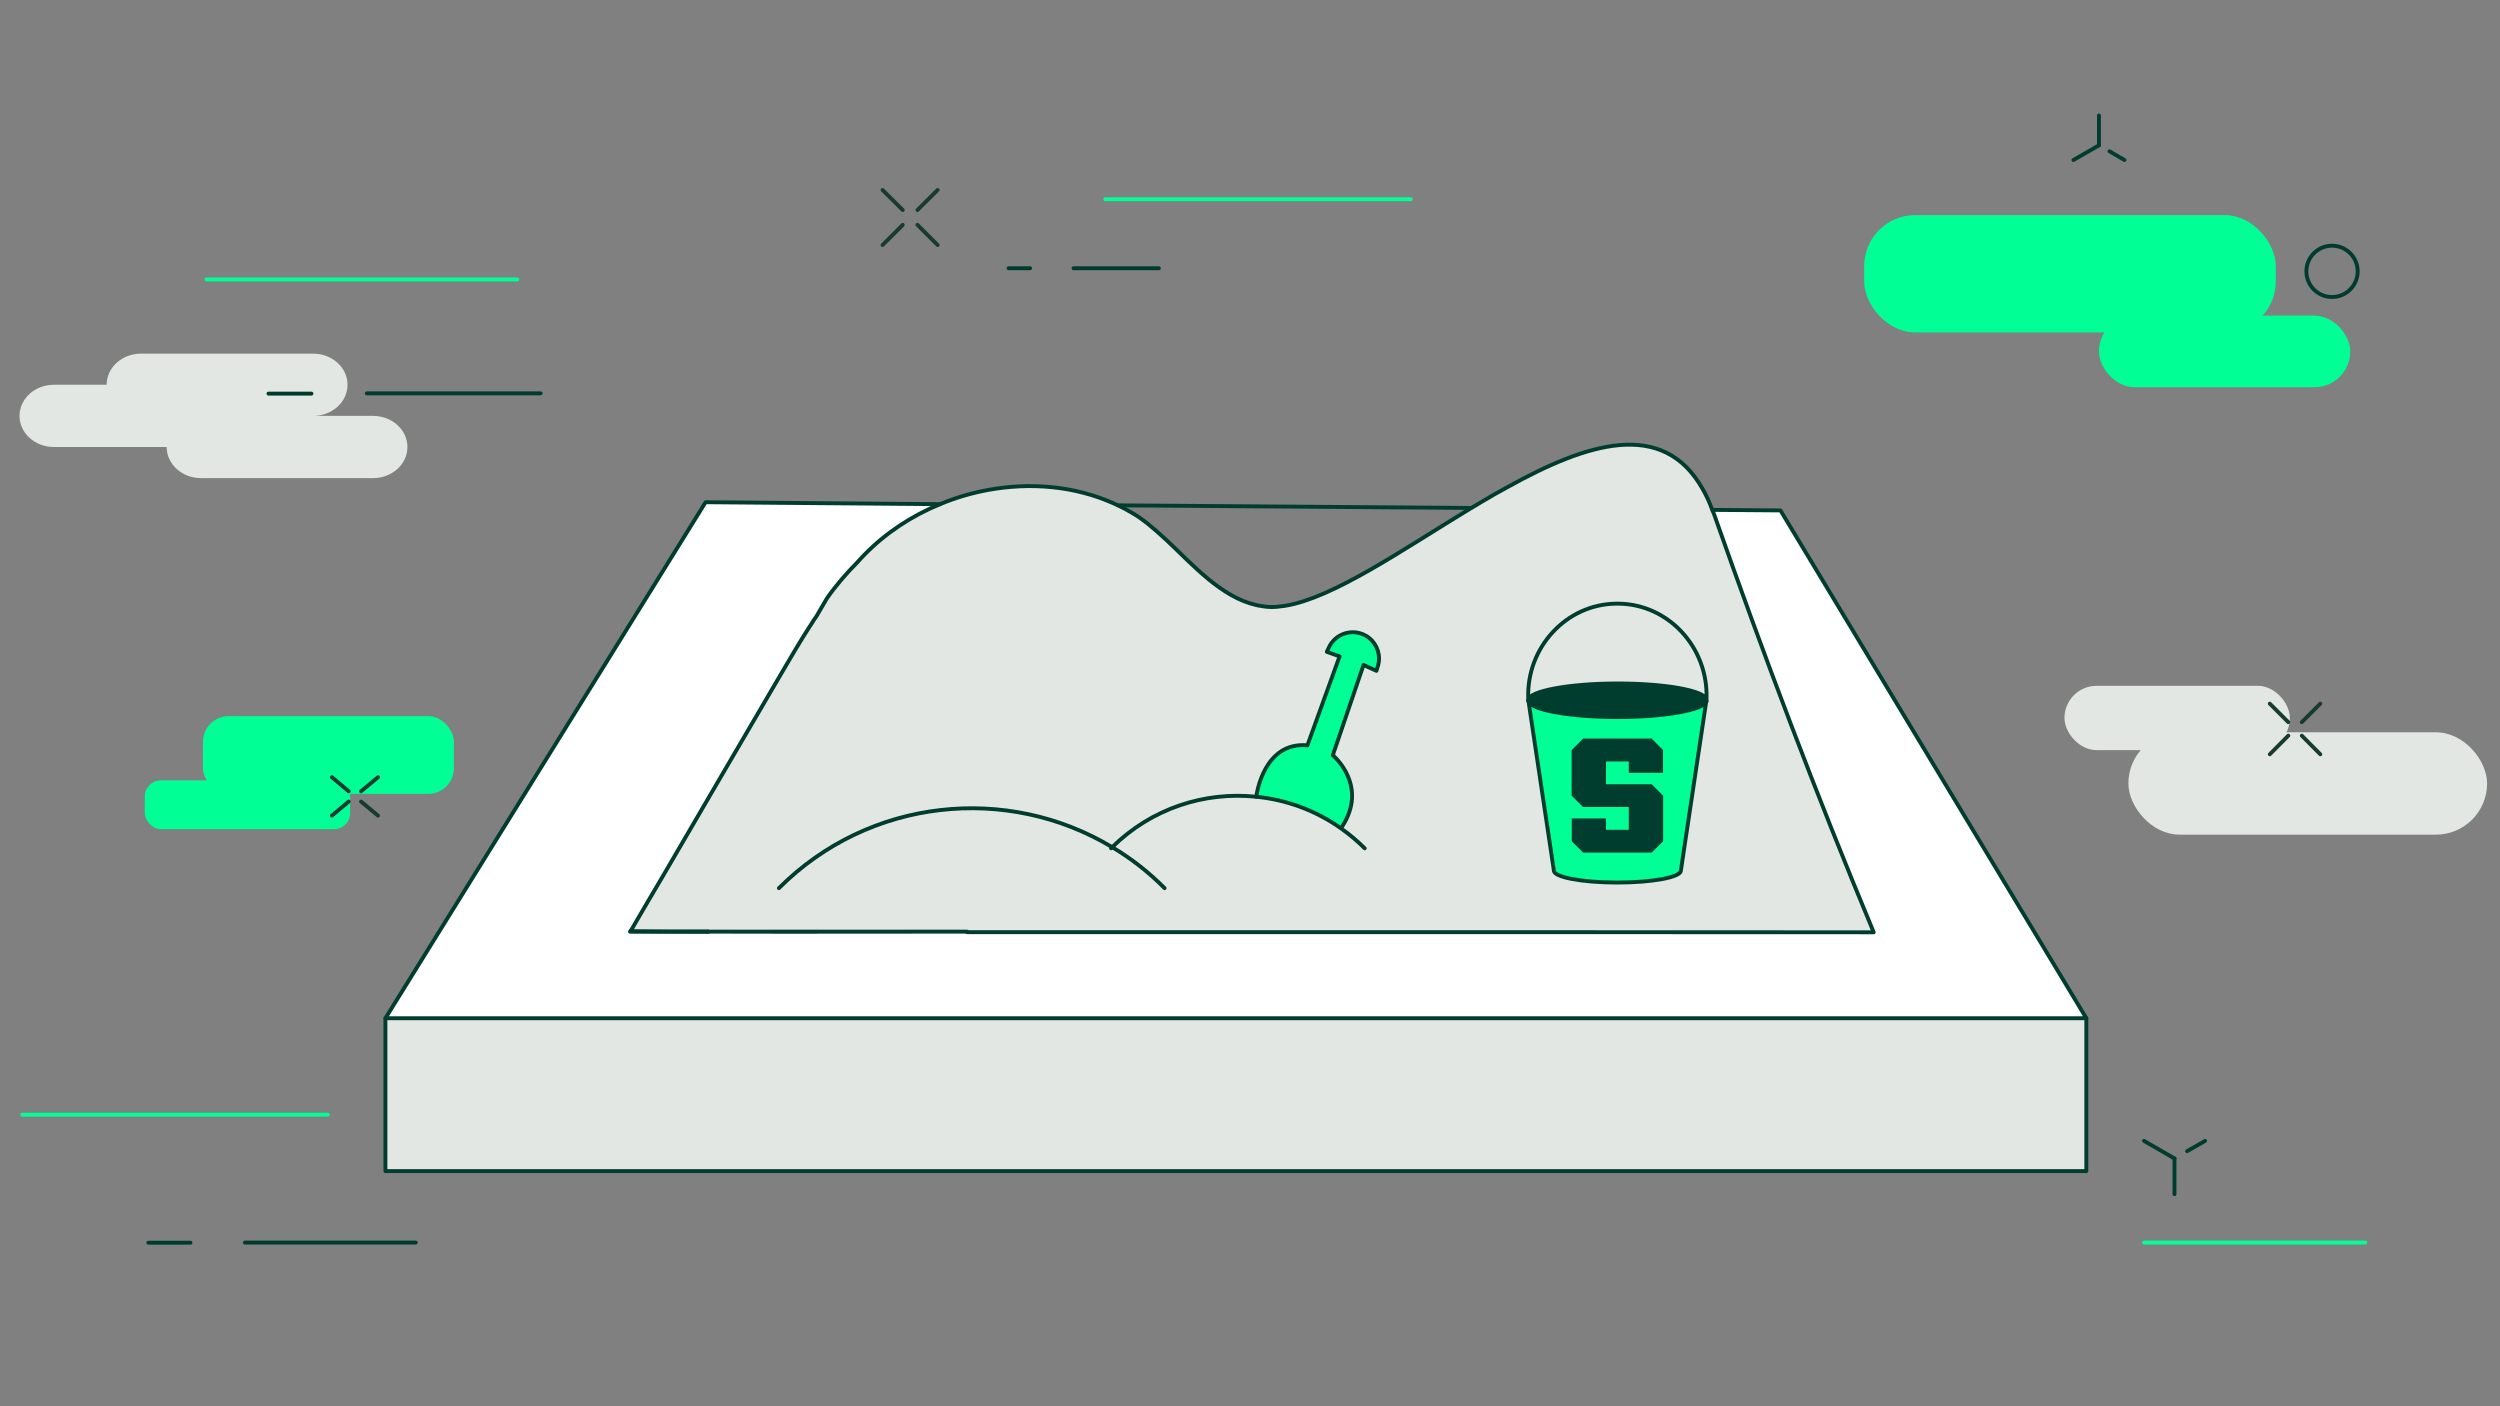 <?xml version="1.0" encoding="UTF-8"?><svg id="Layer_1" data-name="Layer 1" xmlns="http://www.w3.org/2000/svg" viewBox="0 0 192 108"><rect x="0" y="0" width="192" height="108" fill="#808080" stroke="none"/><defs><style>.cls-1 {
        fill: #00ff94;
      }

      .cls-2 {
        fill: #003d2e;
      }

      .cls-3 {
        fill: #e3e7e3;
      }

      .cls-4 {
        fill: #fff;
      }

      .cls-5 {
        stroke: #163b2f;
      }

      .cls-5, .cls-6, .cls-7, .cls-8 {
        fill: none;
        stroke-linecap: round;
        stroke-linejoin: round;
        stroke-width: .3px;
      }

      .cls-6 {
        stroke: #00ff94;
      }

      .cls-7 {
        stroke: #003c2e;
      }

      .cls-8 {
        stroke: #003d2e;
      }</style></defs><path class="cls-3" d="M28.65,31.94h-4.6c1.46,0,2.64-1.07,2.64-2.39s-1.18-2.39-2.64-2.39H10.83c-1.46,0-2.64,1.07-2.64,2.39H4.14c-1.46,0-2.64,1.07-2.64,2.39s1.18,2.39,2.64,2.39H12.8c0,1.32,1.18,2.39,2.64,2.39h13.21c1.46,0,2.64-1.07,2.64-2.39s-1.18-2.39-2.64-2.39Z"/><line class="cls-7" x1="20.62" y1="30.23" x2="23.92" y2="30.23"/><line class="cls-6" x1="15.85" y1="21.46" x2="39.73" y2="21.46"/><line class="cls-7" x1="28.17" y1="30.21" x2="41.52" y2="30.21"/><line class="cls-7" x1="11.39" y1="95.44" x2="14.63" y2="95.44"/><line class="cls-6" x1="1.71" y1="85.61" x2="25.17" y2="85.61"/><line class="cls-7" x1="18.81" y1="95.43" x2="31.93" y2="95.43"/><g><line class="cls-8" x1="164.66" y1="87.62" x2="167" y2="88.97"/><line class="cls-8" x1="169.35" y1="87.62" x2="167.97" y2="88.41"/><line class="cls-8" x1="167" y1="88.97" x2="167" y2="91.71"/></g><line class="cls-6" x1="164.66" y1="95.43" x2="181.66" y2="95.43"/><line class="cls-7" x1="82.45" y1="20.6" x2="89" y2="20.6"/><line class="cls-7" x1="77.46" y1="20.6" x2="79.11" y2="20.6"/><line class="cls-6" x1="84.89" y1="15.3" x2="108.35" y2="15.3"/><g><line class="cls-5" x1="67.78" y1="14.59" x2="69.33" y2="16.13"/><line class="cls-5" x1="70.46" y1="17.27" x2="72.01" y2="18.82"/><line class="cls-5" x1="67.78" y1="18.82" x2="69.33" y2="17.27"/><line class="cls-5" x1="70.46" y1="16.13" x2="72.01" y2="14.59"/></g><circle class="cls-7" cx="179.1" cy="20.84" r="1.97"/><g><line class="cls-8" x1="159.24" y1="12.29" x2="161.2" y2="11.16"/><line class="cls-8" x1="163.16" y1="12.29" x2="162.01" y2="11.62"/><line class="cls-8" x1="161.2" y1="11.16" x2="161.2" y2="8.87"/></g><rect class="cls-1" x="161.2" y="24.24" width="19.3" height="5.5" rx="2.75" ry="2.75"/><rect class="cls-1" x="143.17" y="16.52" width="31.61" height="9.01" rx="3.91" ry="3.91"/><rect class="cls-3" x="158.55" y="52.67" width="17.31" height="4.94" rx="2.47" ry="2.47" transform="translate(334.41 110.28) rotate(180)"/><rect class="cls-3" x="163.46" y="56.24" width="27.55" height="7.86" rx="3.93" ry="3.93" transform="translate(354.47 120.34) rotate(180)"/><g><line class="cls-5" x1="174.32" y1="54.04" x2="175.74" y2="55.46"/><line class="cls-5" x1="176.78" y1="56.5" x2="178.2" y2="57.93"/><line class="cls-5" x1="174.32" y1="57.93" x2="175.74" y2="56.5"/><line class="cls-5" x1="176.78" y1="55.46" x2="178.2" y2="54.04"/></g><rect class="cls-1" x="11.13" y="59.93" width="15.77" height="3.75" rx="1.24" ry="1.24" transform="translate(38.02 123.61) rotate(-180)"/><rect class="cls-1" x="15.6" y="55" width="19.27" height="5.97" rx="1.97" ry="1.97" transform="translate(50.46 115.97) rotate(-180)"/><g><line class="cls-5" x1="25.49" y1="62.64" x2="26.78" y2="61.56"/><line class="cls-5" x1="27.73" y1="60.77" x2="29.03" y2="59.69"/><line class="cls-5" x1="25.49" y1="59.69" x2="26.78" y2="60.77"/><line class="cls-5" x1="27.73" y1="61.56" x2="29.03" y2="62.64"/></g><g><g><rect class="cls-3" x="29.6" y="78.2" width="130.63" height="11.74"/><path class="cls-4" d="M136.74,39.2l23.49,39H29.6l24.59-39.63,18.01,.15c-2.17,.9-4.17,2.2-5.81,3.88-.18,.19-.37,.38-.53,.57-.85,.87-1.66,1.79-2.35,2.78l-.8,1.37c-.18,.24-.33,.49-.49,.75-.03,.01-.03,.04-.04,.05-.73,1.15-1.42,2.33-2.12,3.51-3.05,5.2-6.09,10.41-9.13,15.62-.71,1.19-1.41,2.4-2.12,3.61-.12,.22-.26,.45-.39,.66l-.03,.03h5.98c1.98,.01,3.98,.01,5.96,.01,4.65-.01,9.29-.01,13.94-.01h41.76c9.28,0,18.56,.01,27.84,.01h.03c-4.41-10.58-8.44-21.25-12.25-32.08-.04-.11-.08-.23-.14-.33l5.22,.04Z"/><path class="cls-3" d="M103,63.61l.03-.04c2.18-3.23-.65-5.58-.65-5.58l2.36-6.93,.99,.45,.08-.26c.08-.23,.12-.46,.12-.68,0-.81-.49-1.57-1.29-1.89-.99-.38-2.12,.07-2.56,1.03l-.16,.34,.98,.35-2.47,6.83c-3.31-.28-3.89,3.65-3.93,3.95,2.31,.23,4.55,1.04,6.51,2.43Zm40.91,7.95h-.03c-9.28,0-18.56-.01-27.84-.01H54.38c-1.98,0-3.96,0-5.96-.03,.14-.22,.27-.45,.39-.66,.71-1.21,1.41-2.42,2.12-3.61,3.04-5.21,6.08-10.42,9.13-15.62,.69-1.18,1.38-2.36,2.12-3.51,.01-.01,.01-.04,.04-.05,.16-.26,.31-.5,.49-.75l.8-1.37c.69-.99,1.49-1.91,2.35-2.78,.16-.19,.35-.38,.53-.57,1.64-1.68,3.64-2.99,5.81-3.88,1.19-.5,2.46-.87,3.73-1.1,3.22-.58,6.57-.3,9.55,1.02,.14,.07,.26,.12,.39,.18,.03,.01,.07,.04,.11,.05,.31,.15,.61,.31,.91,.49,.84,.47,1.67,1.18,2.51,1.95,.08,.07,.16,.14,.24,.22,1.98,1.86,4.15,4.33,6.84,4.94,.04,.01,.08,.01,.12,.03,.15,.03,.3,.05,.45,.07,.41,.07,.84,.07,1.28,0,.11,0,.23-.03,.34-.04,3.73-.6,9-4.29,14.3-7.5,.27-.16,.56-.34,.84-.5,.65-.39,1.3-.76,1.95-1.11,6.13-3.41,11.93-5.26,14.99,.11,.28,.49,.54,1.03,.76,1.66,.05,.09,.09,.22,.14,.33,3.81,10.83,7.84,21.49,12.25,32.08Zm-12.85-17.86h0v-.08c.12-3.88-2.9-7.25-6.78-7.27h-.15c-3.87,.04-6.89,3.39-6.77,7.26v.16s.03,.08,.03,.08l1.95,13.01c0,.5,2.18,.91,4.87,.91s4.88-.41,4.88-.91l1.95-13.01v-.08s.01-.07,.01-.07Z"/><path class="cls-3" d="M131.06,53.63v.07c-.24-.69-3.23-1.21-6.85-1.21s-6.84,.57-6.84,1.29v-.16c-.14-3.87,2.89-7.22,6.76-7.26h.15c3.88,.03,6.91,3.39,6.78,7.27Z"/><path class="cls-2" d="M131.06,53.7h0v.16c-.22,.66-3.2,1.21-6.85,1.21s-6.62-.54-6.83-1.21v-.08c-.01-.72,3.05-1.29,6.83-1.29s6.61,.52,6.85,1.21Z"/><path class="cls-1" d="M131.04,53.86l-1.95,13.01c0,.5-2.18,.91-4.88,.91s-4.87-.41-4.87-.91l-1.95-13.01c.2,.66,3.18,1.21,6.83,1.21s6.64-.54,6.84-1.21Z"/><path class="cls-1" d="M105.93,50.57c0,.22-.04,.45-.12,.68l-.08,.26-.99-.45-2.36,6.93s2.84,2.35,.65,5.58l-.03,.04c-1.97-1.38-4.21-2.2-6.51-2.43,.04-.3,.62-4.23,3.93-3.95l2.47-6.83-.98-.35,.16-.34c.45-.96,1.57-1.41,2.56-1.03,.8,.31,1.29,1.07,1.29,1.89Z"/></g><g><polyline class="cls-8" points="160.23 78.2 160.23 89.94 29.6 89.94 29.6 78.2"/><line class="cls-8" x1="85.87" y1="38.81" x2="112.97" y2="39.01"/><polyline class="cls-8" points="131.52 39.16 136.74 39.2 160.23 78.2 29.6 78.2 54.19 38.57 72.19 38.72"/><polyline class="cls-8" points="48.42 71.52 48.39 71.55 54.38 71.55"/><path class="cls-8" d="M54.38,71.55c-1.98,0-3.96,0-5.96-.03,.14-.22,.27-.45,.39-.66,.71-1.21,1.41-2.42,2.12-3.61,3.04-5.21,6.08-10.42,9.13-15.62,.69-1.18,1.38-2.36,2.12-3.51,.01-.01,.01-.04,.04-.05,.16-.26,.31-.5,.49-.75l.8-1.37c.69-.99,1.49-1.91,2.35-2.78,.16-.19,.35-.38,.53-.57,1.64-1.68,3.64-2.99,5.81-3.88,1.19-.5,2.46-.87,3.73-1.1,3.22-.58,6.57-.3,9.55,1.02,.14,.07,.26,.12,.39,.18,.03,.01,.07,.04,.11,.05,.31,.15,.61,.31,.91,.49,.84,.47,1.67,1.18,2.51,1.95,.08,.07,.16,.14,.24,.22,1.98,1.86,4.15,4.33,6.84,4.94,.04,.01,.08,.01,.12,.03,.15,.03,.3,.05,.45,.07,.41,.07,.84,.07,1.28,0,.11,0,.23-.03,.34-.04,3.73-.6,9-4.29,14.3-7.5,.27-.16,.56-.34,.84-.5,.65-.39,1.3-.76,1.95-1.11,6.13-3.41,11.93-5.26,14.99,.11,.28,.49,.54,1.03,.76,1.66,.05,.09,.09,.22,.14,.33,3.81,10.83,7.84,21.49,12.25,32.08h-.03c-9.28,0-18.56-.01-27.84-.01h-41.76"/><path class="cls-8" d="M74.27,71.55c-4.64,0-9.28,0-13.94,.01-1.98,0-3.98,0-5.96-.01h19.89Z"/><path class="cls-8" d="M59.82,68.21c6.95-6.95,17.54-7.99,25.59-3.15,1.44,.85,2.8,1.91,4.03,3.15"/><path class="cls-8" d="M85.33,65.15l.08-.08c3.04-3,7.12-4.29,11.07-3.88,2.31,.23,4.55,1.04,6.51,2.43,.64,.45,1.25,.96,1.82,1.53"/><path class="cls-8" d="M96.48,61.2h0c.04-.31,.62-4.25,3.93-3.96l2.47-6.83-.98-.35,.16-.34c.45-.96,1.57-1.41,2.56-1.03,.8,.31,1.29,1.07,1.29,1.89,0,.22-.04,.45-.12,.68l-.08,.26-.99-.45-2.36,6.93s2.84,2.35,.65,5.58"/><line class="cls-8" x1="117.38" y1="53.86" x2="117.37" y2="53.78"/><path class="cls-8" d="M131.04,53.86l-1.95,13.01c0,.5-2.18,.91-4.88,.91s-4.87-.41-4.87-.91l-1.95-13.01c.2,.66,3.18,1.21,6.83,1.21s6.64-.54,6.84-1.21Z"/><path class="cls-8" d="M131.06,53.7c-.24-.69-3.23-1.21-6.85-1.21s-6.84,.57-6.84,1.29v-.16c-.14-3.87,2.89-7.22,6.76-7.26h.15c3.88,.03,6.91,3.39,6.78,7.27v.07h0v.16"/></g></g><path class="cls-2" d="M121.58,56.73l-.88,.88v3.5l.88,.87h3.51v1.75h-1.75v-.87h-2.63v1.75l.88,.87h5.26l.88-.87v-3.5l-.88-.88h-3.51v-1.75h1.75v.87h2.63v-1.75l-.88-.88h-5.26Z"/></svg>